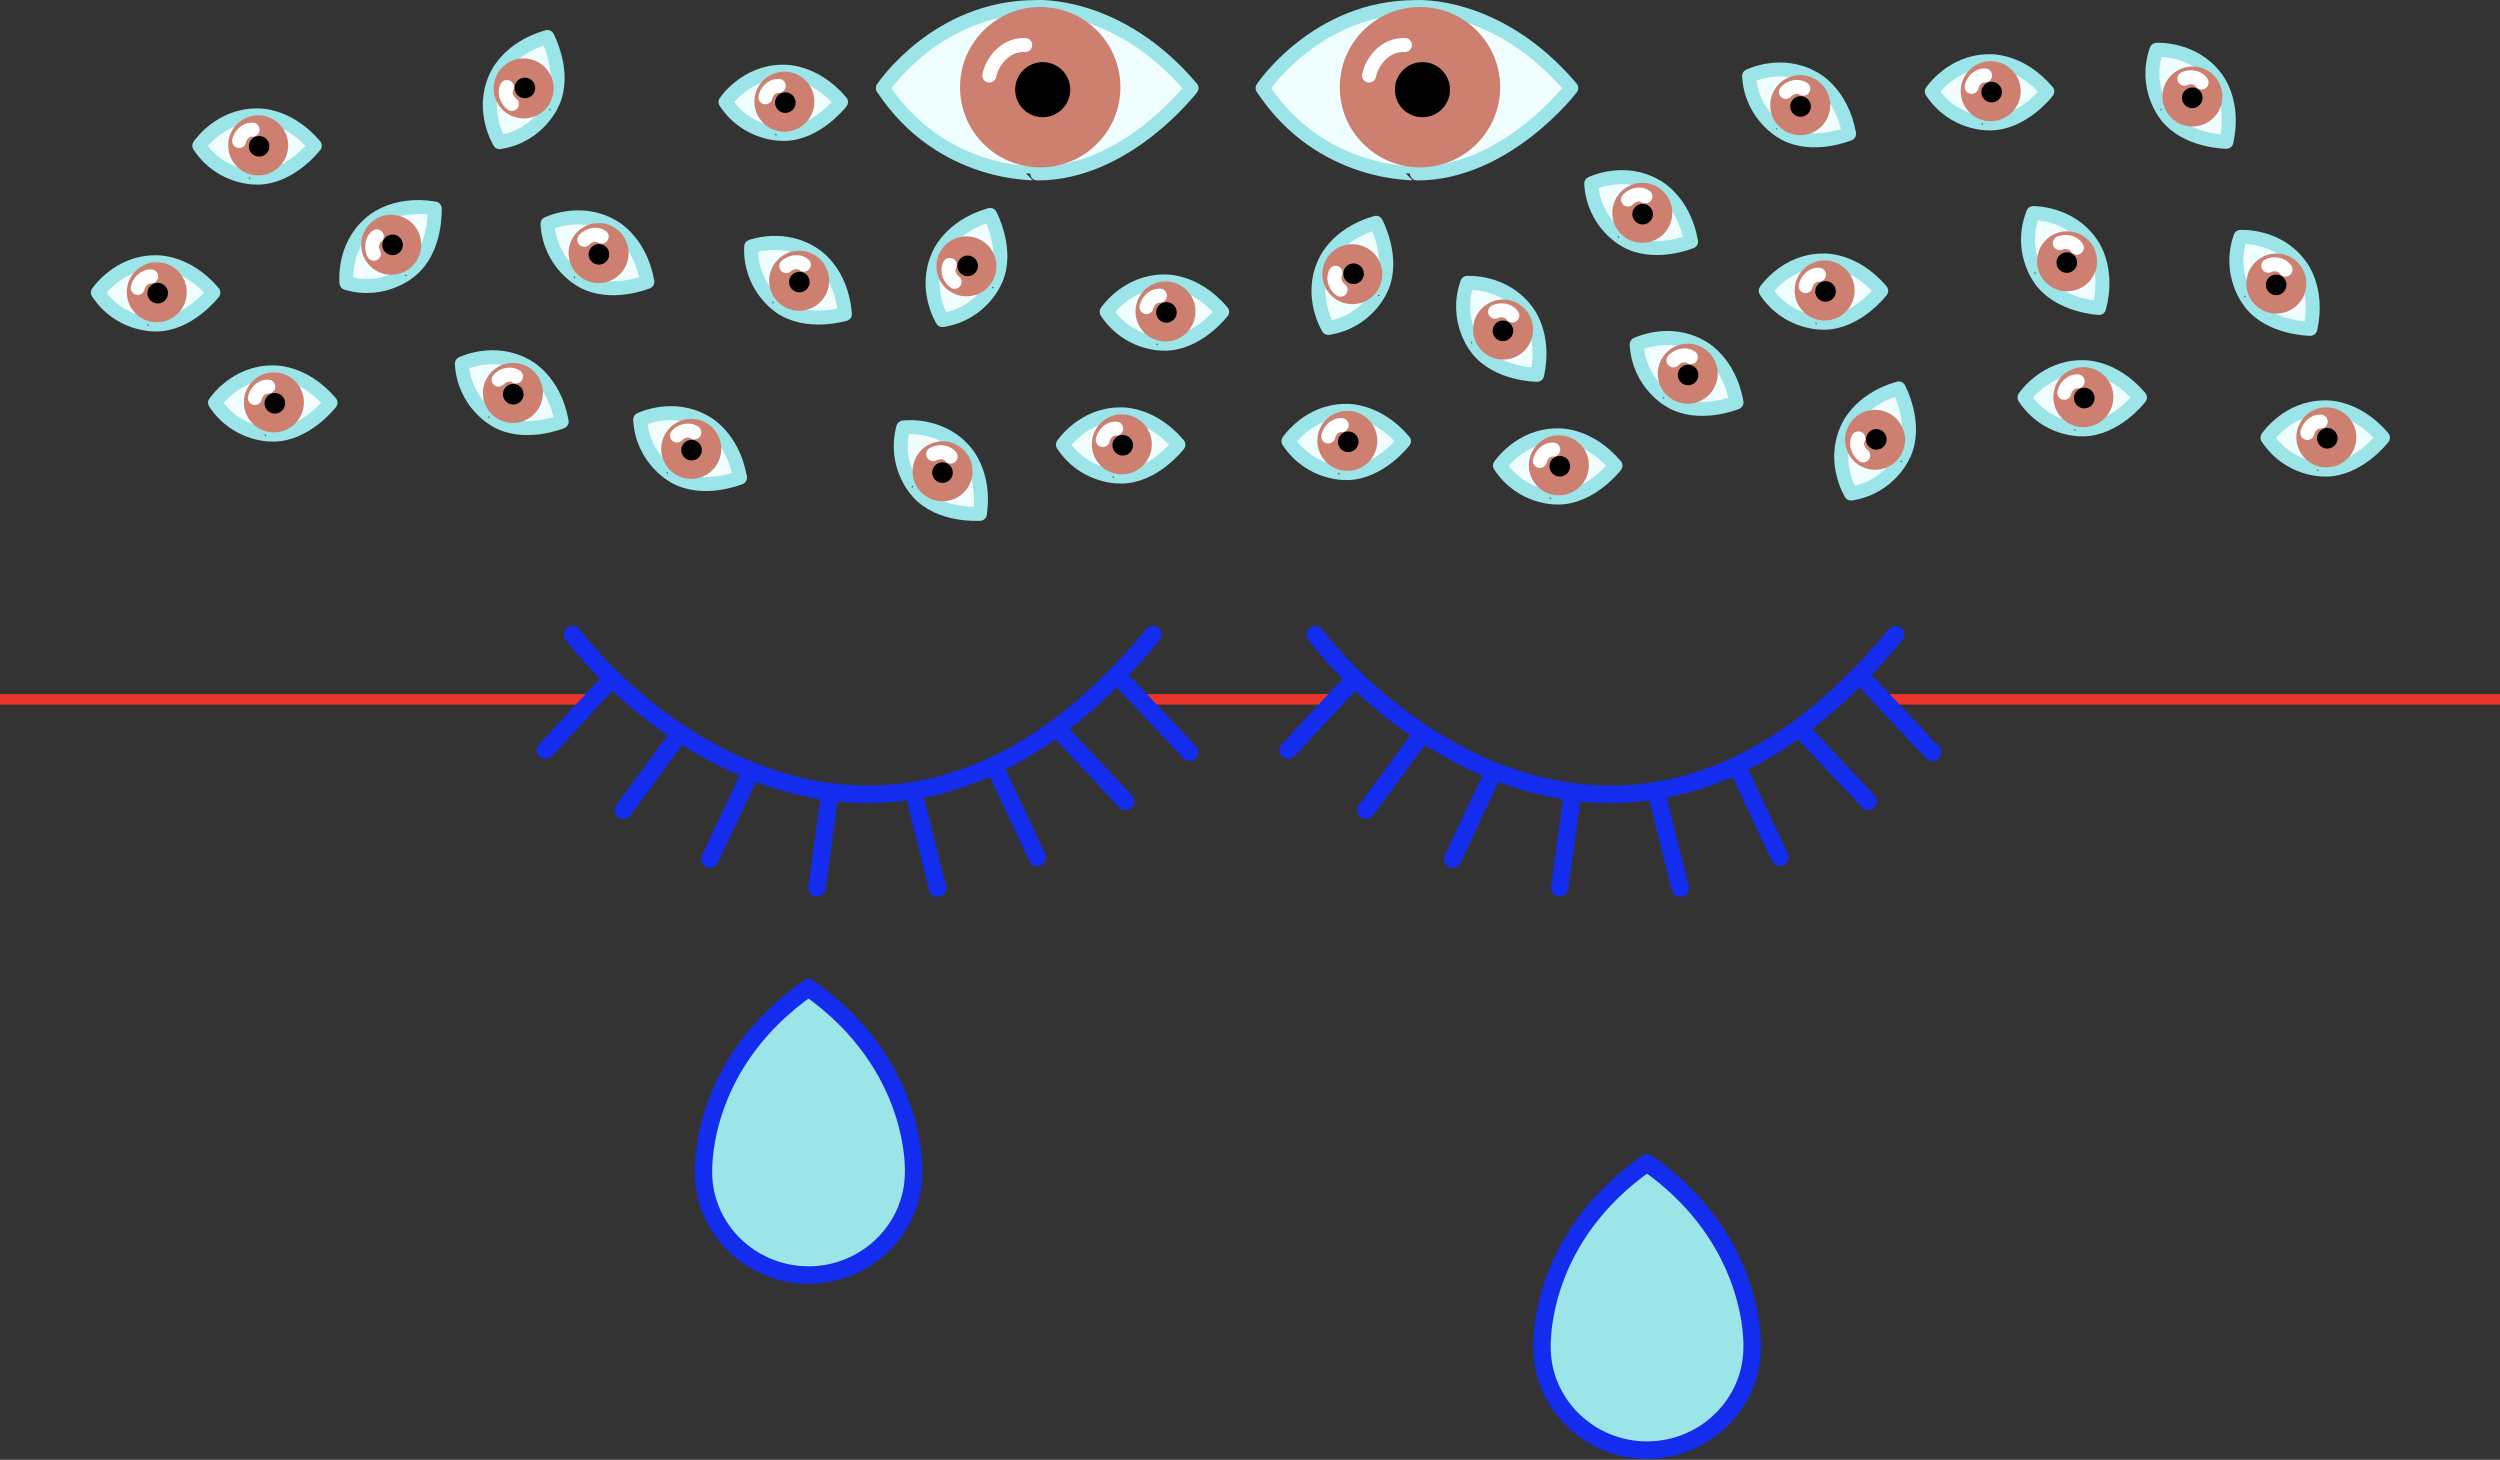 <svg fill="none"
  xmlns="http://www.w3.org/2000/svg" viewBox="0 0 1430 835">
  <rect x="0" y="0" width="1430" height="835" fill="#333333" stroke="none"/>
  <path d="M415 58.345s11.547-17.325 32.705-17.325c0 0 17.546-1.312 33.351 17.325 0 0-13.998 18.336-33.028 18.273 0-.063-20.385.885-33.028-18.273z" fill="#F1FEFF" stroke="#9BE4E8" stroke-width="8" stroke-miterlimit="10" stroke-linecap="round" stroke-linejoin="round"/>
  <circle cx="448.675" cy="58.161" r="17.162" fill="#CE8070"/>
  <circle cx="449.207" cy="58.693" r="5.898" fill="#000"/>
  <path d="M437.781 55.67c.526-2.682 3.15-6.694 7.681-6.535" stroke="#fff" stroke-width="8" stroke-linecap="round"/>
  <path d="M198.194 161.88s-2.361-20.686 13.802-34.341c0 0 12.556-12.326 36.656-8.29 0 0 1.141 23.041-13.436 35.274-.041-.048-14.999 13.832-37.022 7.357z" fill="#F1FEFF" stroke="#9BE4E8" stroke-width="8" stroke-miterlimit="10" stroke-linecap="round" stroke-linejoin="round"/>
  <circle cx="223.799" cy="140.007" r="17.162" transform="rotate(-40.194 223.799 140.007)" fill="#CE8070"/>
  <circle cx="224.548" cy="140.07" r="5.898" transform="rotate(-40.194 224.548 140.07)" fill="#000"/>
  <path d="M213.869 145.135c-1.329-2.388-1.913-7.147 1.65-9.949" stroke="#fff" stroke-width="8" stroke-linecap="round"/>
  <path d="M633 178.346s11.547-17.325 32.705-17.325c0 0 17.546-1.312 33.351 17.325 0 0-13.998 18.336-33.028 18.273 0-.063-20.385.885-33.028-18.273z" fill="#F1FEFF" stroke="#9BE4E8" stroke-width="8" stroke-miterlimit="10" stroke-linecap="round" stroke-linejoin="round"/>
  <circle cx="666.675" cy="178.162" r="17.162" fill="#CE8070"/>
  <circle cx="667.207" cy="178.693" r="5.898" fill="#000"/>
  <path d="M655.781 175.67c.526-2.682 3.15-6.694 7.681-6.535" stroke="#fff" stroke-width="8" stroke-linecap="round"/>
  <path d="M737 252.345s11.547-17.325 32.705-17.325c0 0 17.546-1.312 33.351 17.325 0 0-13.998 18.336-33.028 18.273 0-.063-20.385.885-33.028-18.273z" fill="#F1FEFF" stroke="#9BE4E8" stroke-width="8" stroke-miterlimit="10" stroke-linecap="round" stroke-linejoin="round"/>
  <circle cx="770.675" cy="252.162" r="17.162" fill="#CE8070"/>
  <circle cx="771.207" cy="252.693" r="5.898" fill="#000"/>
  <path d="M759.781 249.67c.526-2.682 3.15-6.694 7.681-6.535" stroke="#fff" stroke-width="8" stroke-linecap="round"/>
  <path d="M123 230.345s11.547-17.325 32.705-17.325c0 0 17.546-1.312 33.351 17.325 0 0-13.998 18.336-33.028 18.273 0-.063-20.385.885-33.028-18.273z" fill="#F1FEFF" stroke="#9BE4E8" stroke-width="8" stroke-miterlimit="10" stroke-linecap="round" stroke-linejoin="round"/>
  <circle cx="156.675" cy="230.162" r="17.162" fill="#CE8070"/>
  <circle cx="157.207" cy="230.694" r="5.898" fill="#000"/>
  <path d="M145.78 227.67c.526-2.682 3.151-6.694 7.682-6.535" stroke="#fff" stroke-width="8" stroke-linecap="round"/>
  <path d="M516.665 244.515s20.622-2.867 34.669 12.956c0 0 12.63 12.25 9.186 36.442 0 0-23.006 1.706-35.593-12.567.048-.042-14.195-14.656-8.262-36.831z" fill="#F1FEFF" stroke="#9BE4E8" stroke-width="8" stroke-miterlimit="10" stroke-linecap="round" stroke-linejoin="round"/>
  <circle cx="539.159" cy="269.578" r="17.162" transform="rotate(48.402 539.159 269.578)" fill="#CE8070"/>
  <circle cx="539.114" cy="270.328" r="5.898" transform="rotate(48.402 539.114 270.328)" fill="#000"/>
  <path d="M533.789 259.775c2.354-1.387 7.097-2.088 9.986 1.406" stroke="#fff" stroke-width="8" stroke-linecap="round"/>
  <path d="M285.797 81.322s-11.009-17.672-2.271-36.941c0 0 6.052-16.521 29.553-23.218 0 0 10.918 20.322 3.001 37.627-.058-.026-7.613 18.93-30.283 22.532z" fill="#F1FEFF" stroke="#9BE4E8" stroke-width="8" stroke-miterlimit="10" stroke-linecap="round" stroke-linejoin="round"/>
  <circle cx="299.538" cy="50.578" r="17.162" transform="rotate(-65.606 299.538 50.578)" fill="#CE8070"/>
  <circle cx="300.242" cy="50.312" r="5.898" transform="rotate(-65.606 300.242 50.312)" fill="#000"/>
  <path d="M292.769 59.47c-2.225-1.586-4.795-5.633-2.779-9.693" stroke="#fff" stroke-width="8" stroke-linecap="round"/>
  <path d="M539.065 183.088s-11.009-17.672-2.271-36.941c0 0 6.052-16.522 29.553-23.218 0 0 10.918 20.322 3.001 37.626-.058-.026-7.613 18.931-30.283 22.533z" fill="#F1FEFF" stroke="#9BE4E8" stroke-width="8" stroke-miterlimit="10" stroke-linecap="round" stroke-linejoin="round"/>
  <circle cx="552.806" cy="152.343" r="17.162" transform="rotate(-65.606 552.806 152.343)" fill="#CE8070"/>
  <circle cx="553.51" cy="152.077" r="5.898" transform="rotate(-65.606 553.51 152.077)" fill="#000"/>
  <path d="M546.037 161.236c-2.225-1.587-4.795-5.634-2.779-9.695" stroke="#fff" stroke-width="8" stroke-linecap="round"/>
  <path d="M366.181 239.997s18.688-9.178 36.982 1.452c0 0 15.83 7.681 20.132 31.735 0 0-21.316 8.821-37.738-.794.032-.055-18.07-9.476-19.376-32.393z" fill="#F1FEFF" stroke="#9BE4E8" stroke-width="8" stroke-miterlimit="10" stroke-linecap="round" stroke-linejoin="round"/>
  <circle cx="395.39" cy="256.758" r="17.162" transform="rotate(30.16 395.39 256.758)" fill="#CE8070"/>
  <circle cx="395.583" cy="257.485" r="5.898" transform="rotate(30.16 395.583 257.485)" fill="#000"/>
  <path d="M387.222 249.129c1.802-2.054 6.087-4.205 9.924-1.791" stroke="#fff" stroke-width="8" stroke-linecap="round"/>
  <path d="M313.181 127.997s18.688-9.178 36.982 1.452c0 0 15.83 7.681 20.132 31.735 0 0-21.316 8.821-37.738-.794.032-.055-18.07-9.476-19.376-32.393z" fill="#F1FEFF" stroke="#9BE4E8" stroke-width="8" stroke-miterlimit="10" stroke-linecap="round" stroke-linejoin="round"/>
  <circle cx="342.39" cy="144.757" r="17.162" transform="rotate(30.16 342.39 144.757)" fill="#CE8070"/>
  <circle cx="342.582" cy="145.484" r="5.898" transform="rotate(30.16 342.582 145.484)" fill="#000"/>
  <path d="M334.222 137.129c1.802-2.054 6.087-4.205 9.924-1.791" stroke="#fff" stroke-width="8" stroke-linecap="round"/>
  <path d="M264.181 207.997s18.688-9.178 36.982 1.452c0 0 15.83 7.681 20.132 31.735 0 0-21.316 8.821-37.738-.794.032-.055-18.07-9.476-19.376-32.393z" fill="#F1FEFF" stroke="#9BE4E8" stroke-width="8" stroke-miterlimit="10" stroke-linecap="round" stroke-linejoin="round"/>
  <circle cx="293.39" cy="224.758" r="17.162" transform="rotate(30.16 293.39 224.758)" fill="#CE8070"/>
  <circle cx="293.582" cy="225.485" r="5.898" transform="rotate(30.16 293.582 225.485)" fill="#000"/>
  <path d="M285.222 217.129c1.802-2.054 6.087-4.205 9.924-1.791" stroke="#fff" stroke-width="8" stroke-linecap="round"/>
  <path d="M114 83.345s11.547-17.325 32.705-17.325c0 0 17.546-1.312 33.351 17.325 0 0-13.998 18.336-33.028 18.273 0-.063-20.385.885-33.028-18.273z" fill="#F1FEFF" stroke="#9BE4E8" stroke-width="8" stroke-miterlimit="10" stroke-linecap="round" stroke-linejoin="round"/>
  <circle cx="147.675" cy="83.162" r="17.162" fill="#CE8070"/>
  <circle cx="148.208" cy="83.693" r="5.898" fill="#000"/>
  <path d="M136.78 80.67c.526-2.682 3.151-6.694 7.682-6.535" stroke="#fff" stroke-width="8" stroke-linecap="round"/>
  <path d="M608 254.345s11.547-17.325 32.705-17.325c0 0 17.546-1.312 33.351 17.325 0 0-13.998 18.336-33.028 18.273 0-.063-20.385.885-33.028-18.273z" fill="#F1FEFF" stroke="#9BE4E8" stroke-width="8" stroke-miterlimit="10" stroke-linecap="round" stroke-linejoin="round"/>
  <circle cx="641.675" cy="254.162" r="17.162" fill="#CE8070"/>
  <circle cx="642.207" cy="254.693" r="5.898" fill="#000"/>
  <path d="M630.781 251.67c.526-2.682 3.15-6.694 7.681-6.535" stroke="#fff" stroke-width="8" stroke-linecap="round"/>
  <path d="M429.668 141.082s19.489-7.325 36.667 5.027c0 0 15.012 9.178 16.964 33.536 0 0-22.07 6.716-37.484-4.445.037-.051-17.067-11.182-16.147-34.118z" fill="#F1FEFF" stroke="#9BE4E8" stroke-width="8" stroke-miterlimit="10" stroke-linecap="round" stroke-linejoin="round"/>
  <circle cx="457.115" cy="160.593" r="17.162" transform="rotate(35.718 457.115 160.593)" fill="#CE8070"/>
  <circle cx="457.237" cy="161.335" r="5.898" transform="rotate(35.718 457.237 161.335)" fill="#000"/>
  <path d="M449.725 152.209c1.993-1.87 6.466-3.595 10.051-.821" stroke="#fff" stroke-width="8" stroke-linecap="round"/>
  <path d="M56 167.345s11.547-17.325 32.705-17.325c0 0 17.546-1.312 33.351 17.325 0 0-13.998 18.336-33.028 18.273 0-.063-20.385.885-33.028-18.273z" fill="#F1FEFF" stroke="#9BE4E8" stroke-width="8" stroke-miterlimit="10" stroke-linecap="round" stroke-linejoin="round"/>
  <circle cx="89.675" cy="167.162" r="17.162" fill="#CE8070"/>
  <circle cx="90.207" cy="167.694" r="5.898" fill="#000"/>
  <path d="M78.78 164.67c.527-2.682 3.151-6.694 7.682-6.535" stroke="#fff" stroke-width="8" stroke-linecap="round"/>
  <path d="M1158 227.346s11.55-17.325 32.71-17.325c0 0 17.54-1.312 33.35 17.325 0 0-14 18.336-33.03 18.273 0-.063-20.39.885-33.03-18.273z" fill="#F1FEFF" stroke="#9BE4E8" stroke-width="8" stroke-miterlimit="10" stroke-linecap="round" stroke-linejoin="round"/>
  <circle cx="1191.68" cy="227.162" r="17.162" fill="#CE8070"/>
  <circle cx="1192.21" cy="227.693" r="5.898" fill="#000"/>
  <path d="M1180.78 224.67c.53-2.682 3.15-6.694 7.68-6.535" stroke="#fff" stroke-width="8" stroke-linecap="round"/>
  <path d="M1105 52.345s11.55-17.325 32.71-17.325c0 0 17.54-1.312 33.35 17.325 0 0-14 18.336-33.03 18.273 0-.063-20.39.885-33.03-18.273z" fill="#F1FEFF" stroke="#9BE4E8" stroke-width="8" stroke-miterlimit="10" stroke-linecap="round" stroke-linejoin="round"/>
  <circle cx="1138.68" cy="52.161" r="17.162" fill="#CE8070"/>
  <circle cx="1139.21" cy="52.693" r="5.898" fill="#000"/>
  <path d="M1127.78 49.67c.53-2.682 3.15-6.694 7.68-6.535" stroke="#fff" stroke-width="8" stroke-linecap="round"/>
  <path d="M1233.55 28.493s20.78-1.287 33.58 15.56c0 0 11.66 13.178 6.38 37.037 0 0-23.07-.053-34.53-15.244.05-.038-13.04-15.696-5.43-37.353z" fill="#F1FEFF" stroke="#9BE4E8" stroke-width="8" stroke-miterlimit="10" stroke-linecap="round" stroke-linejoin="round"/>
  <circle cx="1254.07" cy="55.196" r="17.162" transform="rotate(52.774 1254.07 55.196)" fill="#CE8070"/>
  <circle cx="1253.97" cy="55.943" r="5.898" transform="rotate(52.774 1253.97 55.943)" fill="#000"/>
  <path d="M1249.46 45.014c2.45-1.203 7.24-1.54 9.85 2.163" stroke="#fff" stroke-width="8" stroke-linecap="round"/>
  <path d="M1281.55 135.493s20.78-1.287 33.58 15.561c0 0 11.66 13.177 6.38 37.036 0 0-23.07-.053-34.53-15.244.05-.038-13.04-15.695-5.43-37.353z" fill="#F1FEFF" stroke="#9BE4E8" stroke-width="8" stroke-miterlimit="10" stroke-linecap="round" stroke-linejoin="round"/>
  <circle cx="1302.07" cy="162.196" r="17.162" transform="rotate(52.774 1302.07 162.196)" fill="#CE8070"/>
  <circle cx="1301.97" cy="162.943" r="5.898" transform="rotate(52.774 1301.97 162.943)" fill="#000"/>
  <path d="M1297.46 152.014c2.45-1.203 7.24-1.541 9.85 2.163" stroke="#fff" stroke-width="8" stroke-linecap="round"/>
  <path d="M839.267 161.793s20.78-1.287 33.58 15.561c0 0 11.659 13.177 6.381 37.036 0 0-23.069-.053-34.531-15.244.05-.038-13.037-15.696-5.43-37.353z" fill="#F1FEFF" stroke="#9BE4E8" stroke-width="8" stroke-miterlimit="10" stroke-linecap="round" stroke-linejoin="round"/>
  <circle cx="859.786" cy="188.495" r="17.162" transform="rotate(52.774 859.786 188.495)" fill="#CE8070"/>
  <circle cx="859.684" cy="189.242" r="5.898" transform="rotate(52.774 859.684 189.242)" fill="#000"/>
  <path d="M855.178 178.313c2.453-1.203 7.236-1.541 9.85 2.163" stroke="#fff" stroke-width="8" stroke-linecap="round"/>
  <path d="M1000.48 43.49s18.66-9.23 36.98 1.349c0 0 15.86 7.636 20.22 31.679 0 0-21.29 8.88-37.74-.69.04-.054-18.09-9.425-19.46-32.338z" fill="#F1FEFF" stroke="#9BE4E8" stroke-width="8" stroke-miterlimit="10" stroke-linecap="round" stroke-linejoin="round"/>
  <circle cx="1029.73" cy="60.169" r="17.162" transform="rotate(30 1029.73 60.169)" fill="#CE8070"/>
  <circle cx="1029.93" cy="60.896" r="5.898" transform="rotate(30 1029.93 60.896)" fill="#000"/>
  <path d="M1021.54 52.564c1.8-2.06 6.08-4.222 9.92-1.819" stroke="#fff" stroke-width="8" stroke-linecap="round"/>
  <path d="M1058.8 282.322s-11.01-17.672-2.27-36.941c0 0 6.05-16.522 29.55-23.218 0 0 10.92 20.322 3 37.627-.06-.026-7.61 18.93-30.28 22.532z" fill="#F1FEFF" stroke="#9BE4E8" stroke-width="8" stroke-miterlimit="10" stroke-linecap="round" stroke-linejoin="round"/>
  <circle cx="1072.54" cy="251.578" r="17.162" transform="rotate(-65.606 1072.54 251.578)" fill="#CE8070"/>
  <circle cx="1073.24" cy="251.313" r="5.898" transform="rotate(-65.606 1073.24 251.313)" fill="#000"/>
  <path d="M1065.77 260.47c-2.23-1.587-4.8-5.634-2.78-9.694" stroke="#fff" stroke-width="8" stroke-linecap="round"/>
  <path d="M759.797 187.576s-11.01-17.672-2.271-36.941c0 0 6.052-16.522 29.553-23.218 0 0 10.918 20.322 3.001 37.627-.058-.026-7.613 18.93-30.283 22.532z" fill="#F1FEFF" stroke="#9BE4E8" stroke-width="8" stroke-miterlimit="10" stroke-linecap="round" stroke-linejoin="round"/>
  <circle cx="773.538" cy="156.832" r="17.162" transform="rotate(-65.606 773.538 156.832)" fill="#CE8070"/>
  <circle cx="774.242" cy="156.566" r="5.898" transform="rotate(-65.606 774.242 156.566)" fill="#000"/>
  <path d="M766.769 165.725c-2.225-1.587-4.795-5.634-2.779-9.694" stroke="#fff" stroke-width="8" stroke-linecap="round"/>
  <path d="M910.181 104.997s18.688-9.178 36.982 1.452c0 0 15.83 7.681 20.132 31.735 0 0-21.316 8.821-37.738-.794.032-.055-18.07-9.476-19.376-32.393z" fill="#F1FEFF" stroke="#9BE4E8" stroke-width="8" stroke-miterlimit="10" stroke-linecap="round" stroke-linejoin="round"/>
  <circle cx="939.39" cy="121.758" r="17.162" transform="rotate(30.16 939.39 121.758)" fill="#CE8070"/>
  <circle cx="939.582" cy="122.485" r="5.898" transform="rotate(30.16 939.582 122.485)" fill="#000"/>
  <path d="M931.222 114.129c1.802-2.054 6.087-4.205 9.924-1.791" stroke="#fff" stroke-width="8" stroke-linecap="round"/>
  <path d="M936.181 196.997s18.688-9.178 36.982 1.452c0 0 15.83 7.681 20.132 31.735 0 0-21.316 8.821-37.738-.794.032-.055-18.07-9.476-19.376-32.393z" fill="#F1FEFF" stroke="#9BE4E8" stroke-width="8" stroke-miterlimit="10" stroke-linecap="round" stroke-linejoin="round"/>
  <circle cx="965.39" cy="213.757" r="17.162" transform="rotate(30.16 965.39 213.757)" fill="#CE8070"/>
  <circle cx="965.582" cy="214.483" r="5.898" transform="rotate(30.16 965.582 214.483)" fill="#000"/>
  <path d="M957.222 206.129c1.802-2.054 6.087-4.205 9.924-1.791" stroke="#fff" stroke-width="8" stroke-linecap="round"/>
  <path d="M1163.01 121.886s20.82-.387 32.88 16.998c0 0 11.08 13.669 4.78 37.277 0 0-23.05-1.05-33.84-16.722.05-.036-12.35-16.244-3.82-37.553z" fill="#F1FEFF" stroke="#9BE4E8" stroke-width="8" stroke-miterlimit="10" stroke-linecap="round" stroke-linejoin="round"/>
  <circle cx="1182.36" cy="149.452" r="17.162" transform="rotate(55.25 1182.36 149.452)" fill="#CE8070"/>
  <circle cx="1182.22" cy="150.192" r="5.898" transform="rotate(55.25 1182.22 150.192)" fill="#000"/>
  <path d="M1178.2 139.079c2.5-1.096 7.29-1.227 9.74 2.587" stroke="#fff" stroke-width="8" stroke-linecap="round"/>
  <path d="M1297 250.345s11.55-17.325 32.71-17.325c0 0 17.54-1.312 33.35 17.325 0 0-14 18.336-33.03 18.273 0-.063-20.39.885-33.03-18.273z" fill="#F1FEFF" stroke="#9BE4E8" stroke-width="8" stroke-miterlimit="10" stroke-linecap="round" stroke-linejoin="round"/>
  <circle cx="1330.68" cy="250.163" r="17.162" fill="#CE8070"/>
  <circle cx="1331.21" cy="250.694" r="5.898" fill="#000"/>
  <path d="M1319.78 247.671c.53-2.682 3.15-6.694 7.68-6.535" stroke="#fff" stroke-width="8" stroke-linecap="round"/>
  <path d="M858 266.345s11.547-17.325 32.705-17.325c0 0 17.546-1.312 33.351 17.325 0 0-13.998 18.336-33.028 18.273 0-.063-20.385.885-33.028-18.273z" fill="#F1FEFF" stroke="#9BE4E8" stroke-width="8" stroke-miterlimit="10" stroke-linecap="round" stroke-linejoin="round"/>
  <circle cx="891.675" cy="266.162" r="17.162" fill="#CE8070"/>
  <circle cx="892.208" cy="266.694" r="5.898" fill="#000"/>
  <path d="M880.781 263.67c.526-2.682 3.15-6.694 7.681-6.535" stroke="#fff" stroke-width="8" stroke-linecap="round"/>
  <path d="M1010 166.345s11.55-17.325 32.71-17.325c0 0 17.54-1.312 33.35 17.325 0 0-14 18.336-33.03 18.273 0-.063-20.39.885-33.03-18.273z" fill="#F1FEFF" stroke="#9BE4E8" stroke-width="8" stroke-miterlimit="10" stroke-linecap="round" stroke-linejoin="round"/>
  <circle cx="1043.68" cy="166.162" r="17.162" fill="#CE8070"/>
  <circle cx="1044.21" cy="166.693" r="5.898" fill="#000"/>
  <path d="M1032.78 163.67c.53-2.682 3.15-6.694 7.68-6.535" stroke="#fff" stroke-width="8" stroke-linecap="round"/>
  <path d="M505 50.36s30.863-46.307 87.416-46.307c0 0 46.898-3.506 89.14 46.307 0 0-37.414 49.01-88.278 48.841 0-.168-54.484 2.367-88.278-48.841z" fill="#F1FEFF" stroke="#9BE4E8" stroke-width="8" stroke-miterlimit="10" stroke-linecap="round" stroke-linejoin="round"/>
  <circle cx="595.01" cy="49.87" r="45.87" fill="#CE8070"/>
  <circle cx="596.432" cy="51.29" r="15.764" fill="#000"/>
  <path d="M565.89 43.21c1.406-7.167 8.421-17.89 20.53-17.466" stroke="#fff" stroke-width="8" stroke-linecap="round"/>
  <path d="M722.211 50.36s30.863-46.307 87.417-46.307c0 0 46.897-3.506 89.14 46.307 0 0-37.415 49.01-88.278 48.841 0-.168-54.485 2.367-88.279-48.841z" fill="#F1FEFF" stroke="#9BE4E8" stroke-width="8" stroke-miterlimit="10" stroke-linecap="round" stroke-linejoin="round"/>
  <circle cx="812.221" cy="49.87" r="45.87" fill="#CE8070"/>
  <circle cx="813.643" cy="51.29" r="15.764" fill="#000"/>
  <path d="M783.101 43.21c1.406-7.167 8.422-17.89 20.531-17.466" stroke="#fff" stroke-width="8" stroke-linecap="round"/>
  <path d="M1430 397h-350v6h350v-6zM340 397H-10v6h350v-6zM764 397H651v6h113v-6z" fill="#E93529"/>
  <path d="M327.473 363c53.922 68.927 195.808 165.424 331.973 0M348.573 389.727L312 429.113M388.444 420.15l-31.915 43.247M428.971 442.79l-22.944 48.605M474.583 454.532l-7.26 53.256M570.455 441.773l22.825 48.662M607.07 419.267l36.812 39.164M643.643 391.134l36.812 39.164M523.311 455.84L536.279 508M752.286 363c53.922 68.927 195.808 165.424 331.974 0M773.386 389.727l-36.573 39.386M813.257 420.15l-31.916 43.247M853.783 442.79l-22.944 48.605M899.395 454.532l-7.26 53.256M995.268 441.773l22.822 48.662M1031.88 419.267l36.81 39.164M1068.46 391.134l36.81 39.164M948.123 455.84L961.092 508" stroke="#132CED" stroke-width="10" stroke-linecap="round"/>
  <path d="M942.11 665.146C882 707.204 882 764.06 882 770.29v.39c0 32.322 27.069 58.803 60.11 58.803 33.04 0 60.11-26.481 60.11-58.803 0 0 3.18-61.139-60.11-105.534zM462.478 565c-60.109 42.058-60.109 98.913-60.109 105.144v.389c0 32.322 27.069 58.803 60.109 58.803 33.041 0 60.11-26.481 60.11-58.803 0 0 3.185-61.139-60.11-105.533z" fill="#9BE4E8" stroke="#132CED" stroke-width="10" stroke-miterlimit="10" stroke-linecap="round" stroke-linejoin="round"/>
</svg>